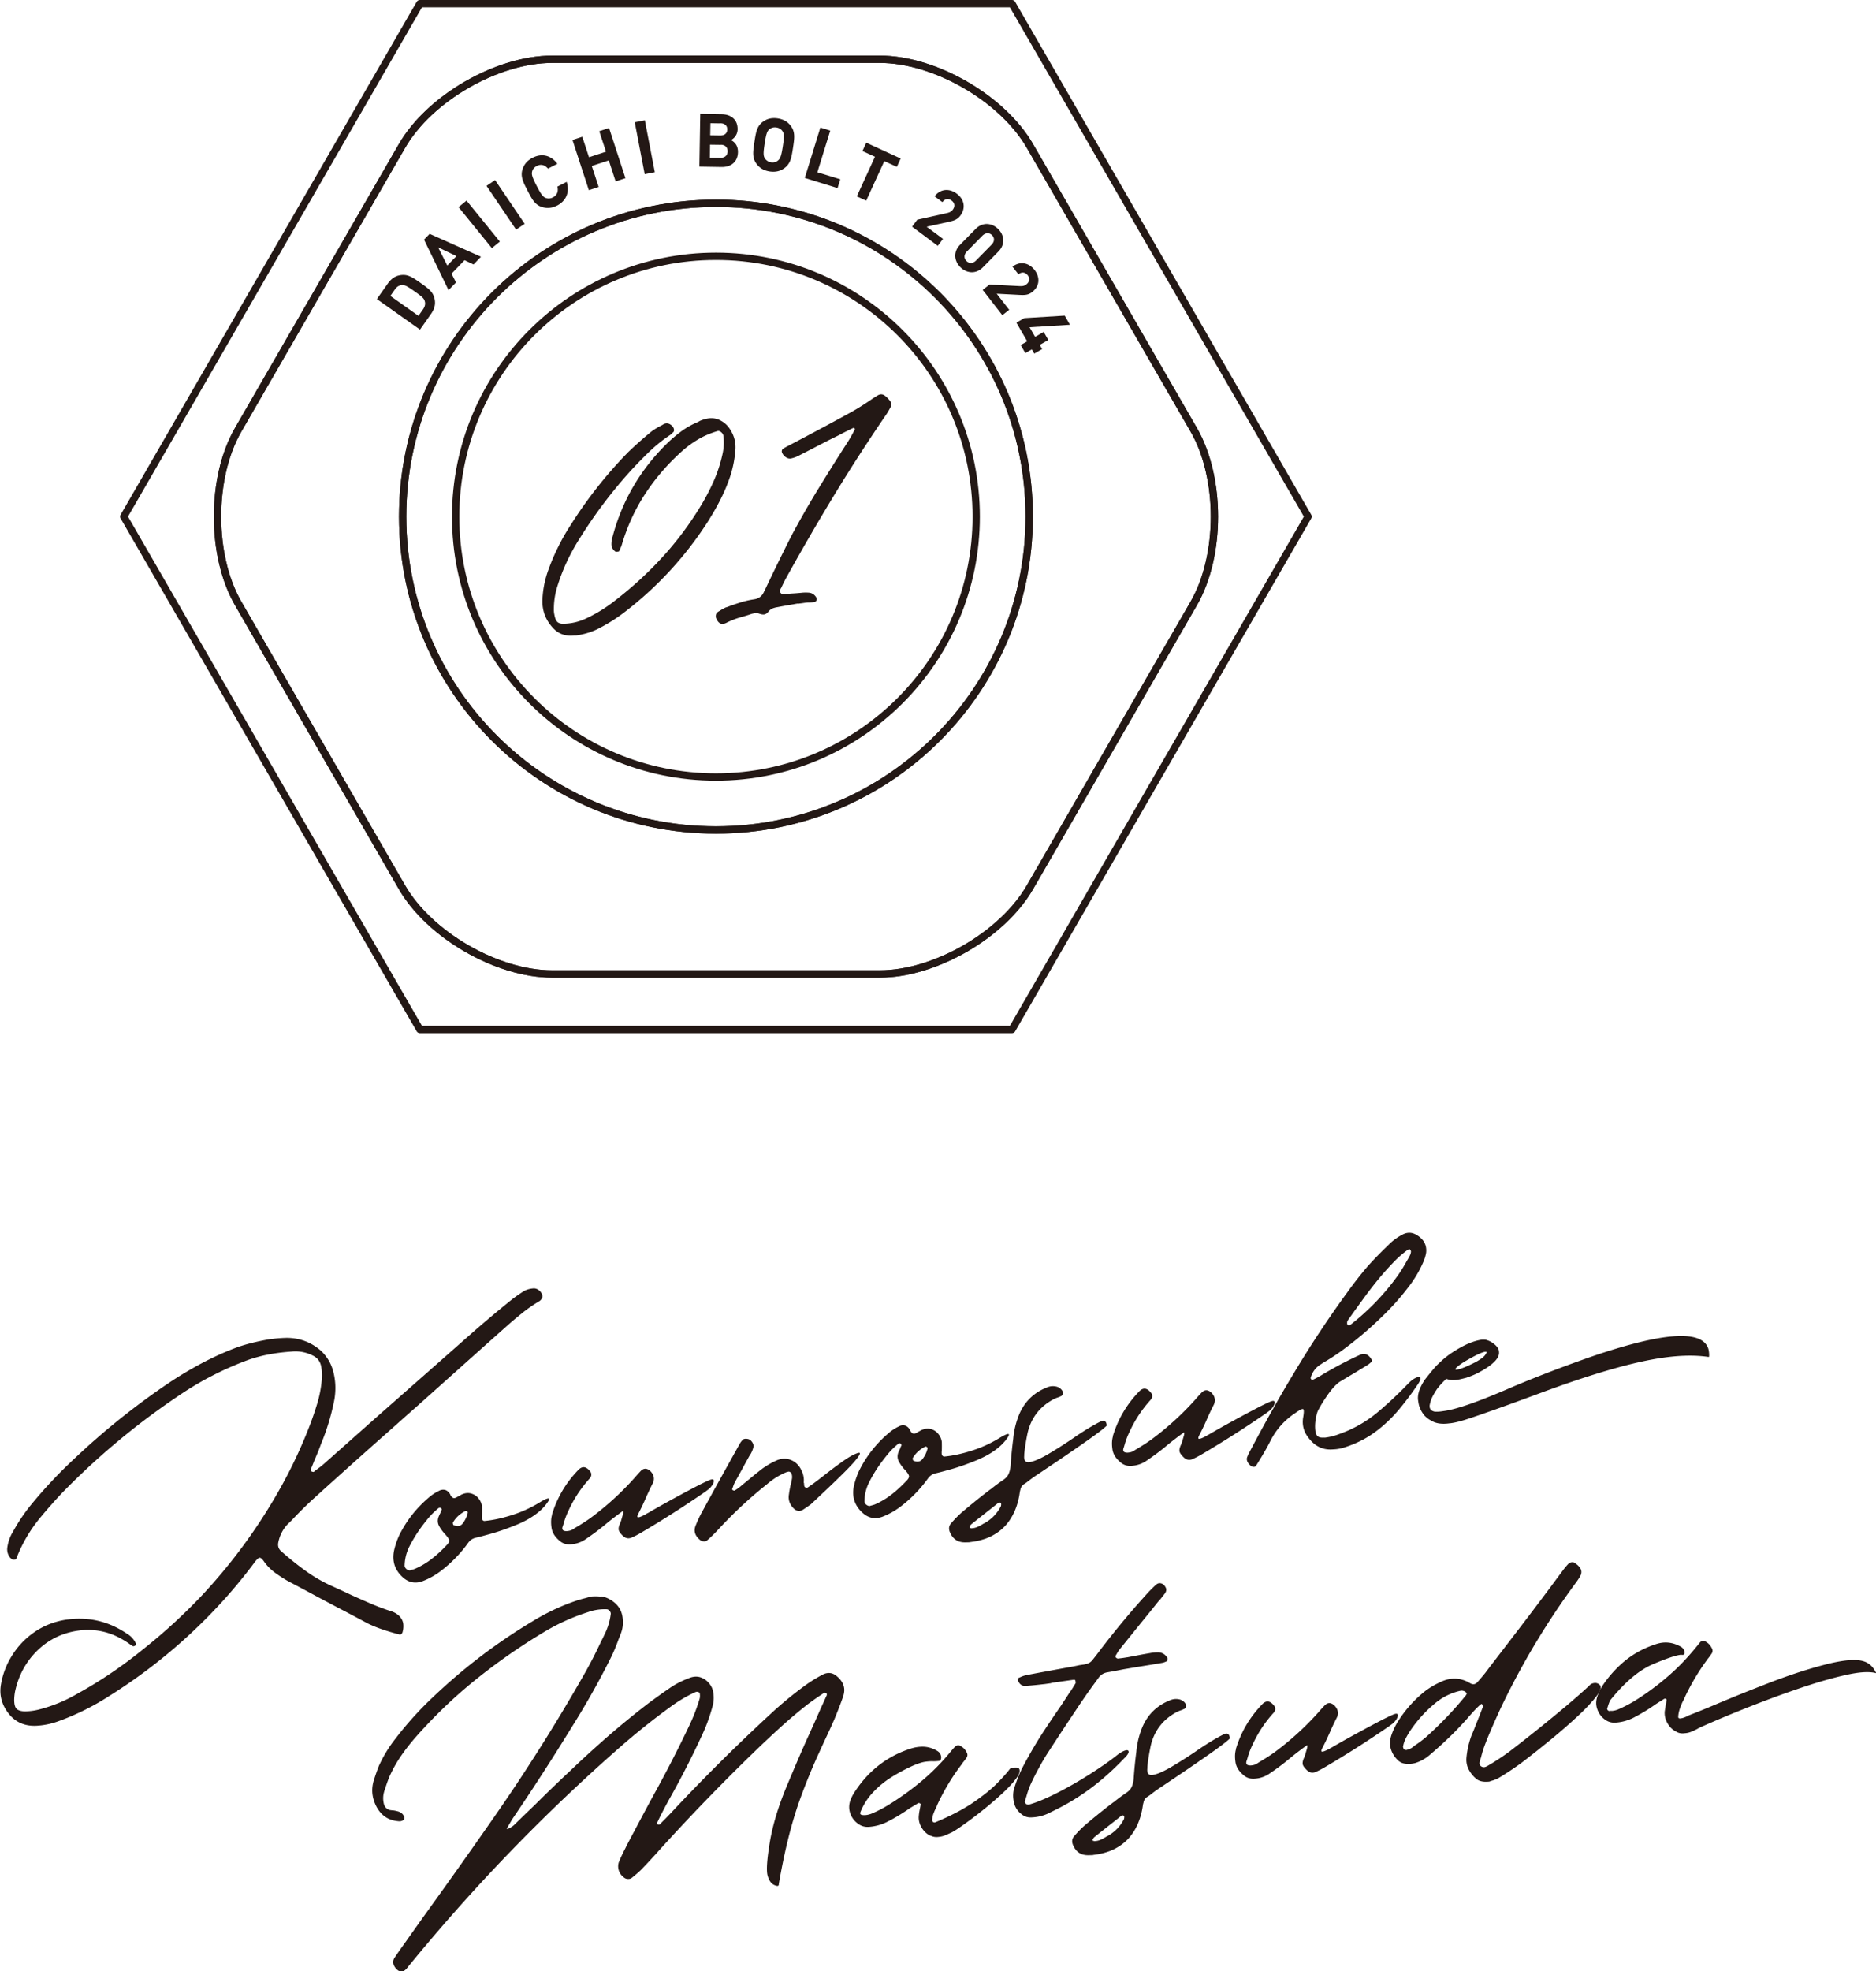 <svg id="_レイヤー_2" data-name="レイヤー 2" xmlns="http://www.w3.org/2000/svg" viewBox="0 0 256.3 269.26"><defs><style>.cls-1{fill:none;stroke:#231815;stroke-linecap:round;stroke-linejoin:round}.cls-2{fill:#231815;stroke-width:0}</style></defs><g id="text"><path class="cls-2" d="M37.28 182.88c.55-.08 1.16-.12 1.83-.14 1.81-.01 3.39.58 4.75 1.77.79.75 1.34 1.65 1.64 2.71.35 1.27.41 2.58.19 3.91a31.24 31.24 0 0 1-1.83 6.1c-.28.77-.59 1.52-.91 2.25-.15.39-.31.79-.48 1.18-.07.18 0 .3.19.36l.12.03c.04.01.07 0 .11-.03.1-.07.19-.15.28-.23.37-.26.73-.53 1.06-.82 2.55-2.26 5.1-4.52 7.63-6.77 4.23-3.72 8.45-7.44 12.66-11.16 1.68-1.47 3.38-2.9 5.1-4.29.64-.52 1.3-.99 2.01-1.43.35-.18.73-.29 1.16-.33.27-.04.54.03.78.2.25.17.42.41.52.71.03.07.03.15.02.24-.02.09-.05.16-.09.22-.07.14-.18.26-.31.35-.89.53-1.74 1.12-2.53 1.77-.8.64-1.57 1.31-2.33 1.99-3.4 3.03-6.8 6.07-10.21 9.12-1.06.95-2.13 1.9-3.21 2.85-1.06.95-2.13 1.9-3.21 2.85-3.17 2.81-6.32 5.64-9.46 8.48-.96.88-1.89 1.8-2.8 2.77-.23.24-.46.46-.69.68-.63.68-1.04 1.48-1.23 2.38-.13.54 0 .98.41 1.31 1.09.97 2.21 1.87 3.37 2.7 1.16.83 2.41 1.54 3.73 2.12.76.34 1.51.69 2.27 1.05.94.43 1.87.84 2.8 1.24.93.4 1.88.76 2.86 1.07.39.13.74.33 1.04.61.33.33.51.68.57 1.07.05.38.02.79-.11 1.22a.28.28 0 0 1-.08.12c-.04.04-.08.08-.12.11-.04.03-.08.05-.12.06-.1-.04-.21-.07-.32-.09-.7-.18-1.39-.39-2.07-.62s-1.36-.5-2.02-.82c-.99-.53-1.98-1.06-2.99-1.59-1.33-.69-2.65-1.39-3.98-2.1-1.29-.7-2.59-1.39-3.9-2.08-.61-.34-1.19-.72-1.75-1.12-.56-.41-1.06-.89-1.49-1.47-.28-.43-.51-.63-.67-.62-.17.01-.41.25-.74.7a70.002 70.002 0 0 1-4.88 5.85c-4.45 4.78-9.44 8.9-14.95 12.35a34.29 34.29 0 0 1-7.03 3.47c-.96.34-1.93.53-2.91.58-1.8.08-3.17-.64-4.13-2.16-.69-1.08-.92-2.26-.69-3.54.24-1.38.74-2.68 1.51-3.9.77-1.23 1.75-2.27 2.95-3.12s2.57-1.43 4.13-1.72c3.15-.53 6.03.1 8.65 1.89.51.3.89.72 1.16 1.26.06.18.02.31-.14.38-.05.03-.1.04-.15.05-.05 0-.08 0-.1-.01-.18-.11-.37-.23-.55-.37-.23-.16-.45-.3-.68-.44-2-1.21-4.12-1.64-6.38-1.29-2.52.39-4.6 1.59-6.26 3.59-1.05 1.3-1.76 2.76-2.15 4.38-.12.48-.18.97-.19 1.45 0 .69.14 1.13.42 1.32s.69.28 1.22.26c.65-.02 1.3-.12 1.94-.3a20.39 20.39 0 0 0 4.99-2.07c3.17-1.75 6.15-3.76 8.96-6.04 2.83-2.24 5.5-4.67 8-7.3 3.89-4.14 7.27-8.67 10.14-13.58 1.84-3.13 3.4-6.37 4.7-9.74.37-.96.7-1.93 1-2.91.3-.97.51-1.98.62-3.02.1-.74.08-1.47-.06-2.2-.15-.69-.55-1.17-1.18-1.46-.92-.45-1.88-.62-2.87-.52-1 .07-1.98.18-2.94.36-.96.17-1.92.42-2.86.74a43.254 43.254 0 0 0-9.39 4.78 99.776 99.776 0 0 0-16.07 13.35c-1.02 1.07-2 2.18-2.95 3.32a20.004 20.004 0 0 0-3.37 5.7c-.04.1-.13.16-.27.18a.45.45 0 0 1-.36-.09c-.02-.02-.04-.03-.06-.05l-.12-.09c-.34-.4-.48-.85-.44-1.36.11-.83.38-1.6.82-2.3.71-1.29 1.54-2.52 2.48-3.67 1.83-2.23 3.8-4.32 5.91-6.28 4-3.78 8.28-7.21 12.84-10.29 1.48-.99 3-1.9 4.55-2.72 1.55-.82 3.16-1.55 4.83-2.17 1.26-.44 2.72-.8 4.38-1.09.16-.02.34-.04.52-.05Z"/><path class="cls-2" d="M74.87 205.11c-.41.63-.99 1.23-1.76 1.78-.77.56-1.71 1.06-2.84 1.5-1.12.45-2.16.81-3.12 1.08s-1.66.46-2.12.56c-.45.1-.81.34-1.07.71a18.15 18.15 0 0 1-3.71 3.82c-.77.59-1.61 1.06-2.51 1.41-1.01.37-1.91.19-2.7-.52-1.09-.98-1.49-2.19-1.21-3.63.16-.73.4-1.43.71-2.11 1-2.02 2.37-3.76 4.1-5.21.4-.34.83-.62 1.31-.85.26-.15.53-.2.8-.15s.52.24.74.58c0 .02.02.04.04.08 0 .04.02.07.04.11.22.34.45.44.71.29.12-.05.24-.12.36-.19.14-.08.28-.15.42-.23.47-.22.91-.26 1.32-.14.41.12.74.34 1 .67s.42.69.47 1.09c.01.37.01.75 0 1.15-.02.13-.03.27-.02.42 0 .11.03.21.1.29s.15.13.24.13c1.12-.1 2.35-.36 3.69-.78 1.34-.42 2.61-.99 3.81-1.72 1.2-.73 1.6-.77 1.2-.14Zm-14.65.88s-.08-.05-.12-.07c-.07.01-.14.04-.21.09-.52.43-.99.89-1.41 1.4-.42.51-.83 1.04-1.22 1.6-.5.72-.95 1.48-1.36 2.29-.39.8-.6 1.65-.62 2.55 0 .19.1.34.26.48.17.13.33.19.5.17.03-.02.08-.04.13-.05.16-.04.33-.09.51-.16.83-.36 1.59-.81 2.28-1.35.7-.54 1.35-1.14 1.97-1.79.31-.3.46-.55.44-.73-.02-.18-.2-.47-.55-.85-.31-.33-.57-.68-.79-1.06-.24-.41-.29-.84-.12-1.3.08-.2.17-.39.26-.57.05-.16.11-.3.19-.45 0-.02 0-.04-.02-.05-.01-.02-.02-.03-.02-.05 0-.04-.02-.06-.04-.08-.02 0-.04 0-.06-.02Zm3.65.52s-.06-.06-.09-.07a.146.146 0 0 0-.09-.06h-.08c-.75.37-1.33.89-1.73 1.58-.01.04-.02.08 0 .13 0 .05.02.09.03.14.01.04.04.07.08.09.51.21.92.14 1.2-.2.36-.46.61-.98.73-1.56-.02-.02-.03-.03-.04-.05ZM75.41 206.88c.7-2.31 1.9-4.35 3.59-6.09.55-.58 1.1-.51 1.65.22.06.07.11.16.12.28.02.12.01.23-.01.32-.07.18-.19.34-.35.5-.02 0-.03.01-.02.03-1.09 1.23-1.98 2.6-2.67 4.09-.28.56-.5 1.14-.68 1.74-.05.19-.11.38-.17.55-.04.1-.06.2-.04.31.01.11.08.19.2.25.19.07.4.07.62.03.24-.03.45-.11.64-.23.2-.14.42-.27.64-.4.62-.37 1.22-.76 1.79-1.17 2.14-1.59 4.12-3.38 5.92-5.39.29-.34.59-.67.89-.99.42-.43.87-.42 1.35.03.48.51.58 1.06.31 1.63-.34.66-.67 1.36-.99 2.1-.34.77-.69 1.49-1.04 2.16-.1.22-.11.35-.04.38s.19.02.37-.05.35-.15.53-.24c.17-.09.3-.17.39-.24h.05c.31-.19.99-.58 2.04-1.17 1.05-.58 2.18-1.2 3.38-1.84 1.2-.64 2.15-1.13 2.87-1.45.35-.16.58-.21.68-.15.1.06.13.17.08.34s-.13.33-.24.48c-.11.15-.2.27-.26.33-.03.02-.06.05-.07.07-.2.16-.41.32-.63.48-2.82 1.94-5.7 3.78-8.65 5.52-.45.27-.91.51-1.38.72-.46.18-.86.08-1.21-.28-.35-.34-.53-.62-.55-.83-.02-.21.03-.47.16-.76.07-.16.14-.34.2-.53.07-.27.14-.49.19-.66.05-.17.08-.29.09-.38v-.17c-.01-.03-.03-.04-.06-.03-.03 0-.05.02-.06.04a39.2 39.2 0 0 0-2.27 1.74c-.88.74-1.85 1.46-2.91 2.17-.58.36-1.22.56-1.9.6-.63.05-1.17-.14-1.62-.58-.6-.53-.93-1.12-1-1.76-.09-.66-.06-1.23.09-1.72ZM109.85 202.59c0 .11 0 .22.02.33.01.11.07.2.17.25.1.06.2.07.28.02.46-.29 1.21-.84 2.25-1.66s1.95-1.49 2.72-2.03c.77-.54 1.41-.88 1.91-1.04.5-.15.33.25-.5 1.22-.83.96-2.81 2.89-5.92 5.79-.35.26-.71.5-1.07.74-.5.29-.96.2-1.38-.28-.49-.55-.67-1.16-.54-1.85.05-.42.13-.83.22-1.23.09-.31.15-.63.2-.95.02-.23 0-.45-.09-.66 0-.05-.05-.1-.12-.14-.07-.04-.14-.07-.2-.1-.07.01-.15.03-.22.04-.07.02-.14.04-.21.07-.97.41-1.84.97-2.62 1.65a57.585 57.585 0 0 0-6.53 6.06c-.45.49-.92.96-1.4 1.4-.07.05-.13.1-.2.17-.12.11-.28.16-.5.14s-.39-.09-.52-.22c-.68-.58-.86-1.23-.55-1.96.25-.63.53-1.24.86-1.83 1.6-2.93 3.22-5.85 4.86-8.79.06-.12.11-.21.16-.27.04-.08.08-.14.1-.18.02-.04.04-.08.05-.11.02-.03.05-.08.09-.14s.13-.17.24-.31c.11-.15.29-.21.54-.2s.45.08.6.21c.33.33.45.65.37.97-.08.32-.21.64-.41.97-.05.06-.09.13-.14.21-.31.57-.58 1.05-.8 1.45-.16.3-.33.61-.5.92-.17.31-.38.69-.64 1.14-.13.26-.24.54-.33.83-.03.06-.06.13-.08.21.02.03.05.06.07.09.02.02.04.04.06.03.02.02.05.03.09.04.04.01.07.02.09.02.26-.15.5-.31.74-.5.45-.38.91-.76 1.38-1.14.45-.38.91-.75 1.38-1.12.7-.56 1.47-1.02 2.29-1.38.65-.28 1.29-.3 1.91-.06.62.24 1.1.69 1.43 1.35.28.54.4 1.1.35 1.68 0 .05.01.1.02.14ZM137.69 196.31c-.41.63-.99 1.23-1.76 1.78-.77.56-1.72 1.06-2.84 1.5-1.12.45-2.16.81-3.12 1.08s-1.66.46-2.12.56c-.45.1-.81.34-1.07.71a18.15 18.15 0 0 1-3.71 3.82c-.77.59-1.61 1.06-2.51 1.41-1.01.37-1.91.19-2.7-.52-1.09-.98-1.49-2.19-1.21-3.63.16-.73.4-1.43.71-2.11 1-2.02 2.37-3.76 4.1-5.21.4-.34.83-.62 1.31-.85.26-.15.53-.2.8-.15s.52.24.74.58c0 .02.02.04.04.08 0 .04.02.07.04.11.21.34.45.44.71.29.12-.05.24-.12.36-.19.14-.08.28-.15.42-.23.47-.21.91-.26 1.32-.14.41.12.74.34 1 .67s.42.69.47 1.09c.01.37.01.75 0 1.15-.02.13-.03.27-.02.42 0 .11.03.21.1.29.07.08.15.13.24.13 1.12-.1 2.35-.36 3.69-.78s2.61-.99 3.81-1.72c1.2-.73 1.6-.77 1.2-.14Zm-14.65.88s-.08-.05-.12-.07c-.07.01-.14.04-.21.09-.52.43-.99.89-1.41 1.4-.42.51-.83 1.04-1.22 1.6-.5.72-.95 1.48-1.36 2.29-.39.8-.6 1.65-.62 2.55 0 .19.09.35.26.48s.33.19.5.17c.03-.02.08-.04.13-.05.16-.04.33-.09.51-.15.83-.36 1.59-.81 2.28-1.35.7-.54 1.35-1.14 1.97-1.79.31-.3.46-.55.44-.73-.02-.18-.2-.47-.55-.85-.31-.33-.57-.68-.79-1.06-.24-.41-.29-.84-.13-1.3.08-.2.17-.39.26-.57.05-.16.11-.31.19-.45 0-.02 0-.04-.02-.05-.01-.02-.02-.03-.02-.05 0-.04-.02-.06-.04-.08-.02 0-.04 0-.06-.02Zm3.65.52s-.06-.06-.09-.07a.146.146 0 0 0-.09-.06h-.08c-.75.37-1.33.89-1.73 1.58-.01.04-.02.08 0 .13 0 .05.02.09.03.14.02.04.04.07.08.09.51.21.91.14 1.2-.2.36-.46.61-.98.73-1.56-.02-.02-.03-.03-.03-.05Z"/><path class="cls-2" d="M132.52 210.65c-.26.02-.51.02-.75.02-.97-.01-1.64-.5-2.02-1.45-.15-.41-.11-.77.13-1.08.48-.57.99-1.1 1.54-1.58 1.08-.92 2.18-1.81 3.29-2.67.19-.14.36-.27.53-.41.03-.02.06-.04.08-.04.55-.45 1.13-.88 1.72-1.28.36-.24.61-.51.75-.82.14-.31.23-.66.27-1.06.08-1.26.21-2.52.37-3.77.1-1.11.36-2.19.78-3.24.75-1.82 2.05-3.08 3.89-3.79.42-.17.86-.19 1.3-.07.29.09.53.26.71.51.08.14.1.29.08.45-.02.16-.1.27-.22.32-.12.06-.25.11-.4.17-.21.07-.43.15-.63.26-1.89 1.01-3.07 2.55-3.55 4.61-.2.96-.36 1.92-.46 2.89.01.07 0 .14 0 .2-.07.72.22 1.01.85.87.63-.13 1.47-.51 2.5-1.12 1.03-.61 2.1-1.29 3.21-2.04 1.56-1.08 2.88-1.88 3.94-2.4.46-.19.72 0 .78.59-.33.34-1.18 1-2.57 1.98s-2.79 1.94-4.21 2.9c-1.41.95-2.33 1.57-2.76 1.85-.49.33-.97.68-1.42 1.04-.14.09-.26.18-.38.25-.25.19-.41.43-.46.73-.04.14-.07.26-.09.38-.06.47-.16.93-.28 1.38-.31 1.11-.79 2.06-1.44 2.87-.65.81-1.5 1.44-2.56 1.91-.63.26-1.29.44-1.96.55l-.22.03c-.11.02-.22.03-.33.05Zm1.03-2.09c.27-.12.54-.27.79-.43.05-.03.1-.05.16-.08.98-.55 1.73-1.32 2.25-2.33.01-.06.02-.12.03-.2 0-.08 0-.14-.03-.19-.05-.07-.11-.1-.18-.1s-.15.02-.21.07c-.37.29-.74.59-1.11.88-.84.66-1.67 1.31-2.49 1.97-.12.09-.21.2-.26.32l-.02.03s-.02.05-.02.09c0 .04 0 .06.01.08.02.02.04.03.06.03.02 0 .05.02.09.03.02 0 .03 0 .03.02.33 0 .64-.07.91-.2ZM152.04 196.15c.7-2.32 1.9-4.35 3.59-6.09.55-.58 1.1-.51 1.65.22.07.07.11.16.12.28.02.12.01.23-.01.32-.07.18-.19.34-.35.5-.02 0-.03.01-.02.03-1.09 1.23-1.98 2.6-2.67 4.09-.28.56-.5 1.14-.68 1.74-.05.19-.11.38-.17.56-.04.1-.05.2-.04.31.01.11.08.19.2.25.19.07.4.07.62.03.24-.03.45-.11.64-.23.2-.14.42-.27.64-.4.62-.37 1.22-.76 1.79-1.17 2.14-1.59 4.12-3.38 5.92-5.39.29-.34.59-.67.9-.99.42-.43.87-.42 1.35.03.48.51.58 1.05.31 1.63-.34.66-.67 1.36-.99 2.1-.34.77-.69 1.49-1.04 2.16-.1.22-.11.35-.04.38s.19.02.37-.05.35-.15.52-.24c.17-.09.3-.17.39-.24h.05c.31-.19.99-.58 2.04-1.17 1.05-.58 2.18-1.2 3.38-1.84 1.2-.64 2.15-1.13 2.87-1.45.35-.16.58-.21.68-.15.1.06.13.17.08.34s-.13.33-.24.48c-.11.15-.2.27-.26.33-.03.02-.06.05-.08.07-.2.16-.41.32-.63.48-2.82 1.94-5.7 3.78-8.65 5.52-.45.27-.91.51-1.38.72-.46.18-.86.08-1.21-.28-.35-.34-.53-.62-.55-.83-.02-.21.03-.47.16-.76.07-.16.14-.34.21-.53.07-.27.14-.49.19-.66.05-.17.08-.29.09-.38v-.17c-.01-.03-.03-.04-.06-.03-.03 0-.05.02-.06.04a39.2 39.2 0 0 0-2.27 1.74c-.88.74-1.85 1.46-2.91 2.17-.58.36-1.22.56-1.9.6-.63.05-1.17-.14-1.62-.58-.6-.53-.93-1.12-1-1.76-.09-.66-.06-1.23.09-1.72ZM182.67 195.98c.5-.17.98-.36 1.43-.55l.21-.09c1.44-.65 2.76-1.48 3.97-2.5a52.9 52.9 0 0 0 3.48-3.21c.31-.32.62-.64.93-.94.25-.22.51-.39.78-.51s.46-.13.56-.02c.1.11.02.38-.24.8a41.35 41.35 0 0 1-2.7 3.61c-.95 1.13-2.01 2.13-3.18 3-1.17.87-2.53 1.57-4.08 2.08-.55.19-1.12.3-1.71.32-1.31.11-2.39-.37-3.25-1.45-.69-.82-.98-1.73-.86-2.73 0-.08.02-.14.03-.2.11-.65.12-1.02.01-1.11-.11-.09-.46.08-1.05.5-1.52 1-2.68 2.3-3.48 3.92-.41.8-.86 1.59-1.34 2.37-.18.3-.37.61-.57.92-.08.12-.19.18-.34.17-.15 0-.3-.07-.45-.2-.43-.39-.57-.78-.42-1.17.02-.02.03-.05.04-.09.04-.1.08-.2.13-.3 2-3.82 4.1-7.57 6.32-11.25 2.21-3.68 4.58-7.27 7.12-10.75.9-1.26 1.86-2.49 2.87-3.67.79-.87 1.6-1.72 2.44-2.52.23-.22.45-.44.66-.65.53-.48 1.12-.88 1.76-1.2.6-.27 1.18-.24 1.75.09 1.01.58 1.46 1.4 1.35 2.44-.07.42-.19.83-.36 1.22-.56 1.31-1.29 2.52-2.17 3.63-1.07 1.4-2.25 2.71-3.53 3.93a50.362 50.362 0 0 1-5.52 4.66c-.81.58-1.66 1.13-2.54 1.64-.05.03-.1.06-.15.11-.78.44-1.28 1.09-1.52 1.95 0 .02.01.04.03.08.01.04.03.06.05.08.04.03.08.05.12.07.04.01.08.02.11.01.03-.02.08-.05.13-.07.4-.19.79-.4 1.17-.64 1.67-1 3.38-1.9 5.15-2.71.61-.27 1.12-.08 1.53.57.04.05.07.12.07.2 0 .08-.01.15-.04.19-.2.2-.42.37-.66.51-.5.31-1 .61-1.49.91-.74.44-1.47.88-2.19 1.31-.53.37-1.07.97-1.64 1.78-.57.82-1 1.52-1.31 2.13-.12.22-.23.63-.33 1.22s-.11 1.15-.03 1.67.35.79.8.82c.17.01.31.01.42 0 .06.01.1.01.14 0 .57-.08 1.1-.2 1.6-.38Zm9.87-25.34a.4.4 0 0 0-.21.07c-.61.44-1.17.92-1.7 1.45-.52.53-1.02 1.07-1.51 1.62-.9 1.04-1.75 2.11-2.57 3.22-.81 1.11-1.62 2.23-2.41 3.34v.03s-.03.05-.05.08-.03.06-.03.07c0 .02 0 .04-.02.06 0 .05.01.11 0 .17 0 .06.01.11.04.16.07.06.13.1.2.1s.14-.02.23-.07c2.47-1.93 4.62-4.16 6.44-6.69.45-.64.87-1.31 1.25-2.02.14-.22.26-.45.38-.67.09-.16.15-.33.18-.5 0-.04 0-.07.01-.11v-.05c0-.02-.02-.04-.04-.08v-.06c-.07-.08-.13-.13-.19-.13ZM203.1 183.04c.29.07.6.22.93.46.46.35.71.69.76 1.04v.08c.13.82-.75 1.75-2.62 2.77-.47.27-1.07.53-1.82.79-.61.16-1.04.26-1.3.29-.55.08-1.01.04-1.38-.11h-.08c-.05.02-.21.16-.47.44-.18.17-.44.47-.77.89-.52.78-.84 1.4-.94 1.87-.07.27-.11.44-.09.52v.11c.06.35.3.56.72.63.3.01.63 0 1-.06l.27-.04c1.81-.25 4.96-1.37 9.46-3.34 3.52-1.48 7.19-2.88 11.01-4.2 3.97-1.34 7.17-2.18 9.6-2.52 2.96-.41 4.85-.11 5.66.91.23.28.36.59.41.92l.03.19c.04.4.03.63-.02.67-1.79-.27-3.85-.24-6.19.09-4.09.57-9.67 2.18-16.74 4.8-4.45 1.65-7.75 2.83-9.9 3.54-.96.32-1.77.53-2.43.62h-.08c-1.12.17-1.99.04-2.62-.38-.28-.13-.57-.35-.88-.66-.47-.57-.75-1.18-.84-1.84l-.04-.25c-.11-.8.2-1.75.94-2.84.93-1.19 1.55-1.91 1.85-2.16.65-.65 1.38-1.23 2.19-1.73 1.4-.89 2.64-1.4 3.7-1.55.3-.02.53 0 .71.04Zm-4.07 4.04c.49-.07 1.35-.41 2.57-1.03.66-.37 1.08-.68 1.27-.93.16-.21.23-.36.22-.45a.34.34 0 0 0-.2-.03c-.48.07-1.45.54-2.93 1.42-.77.5-1.14.82-1.12.97 0 .04.07.06.2.06ZM82.14 218.05c.47.06.91.24 1.34.51 1.02.62 1.56 1.53 1.61 2.74.05.61-.04 1.2-.25 1.77-.12.32-.25.63-.37.95-.27.75-.57 1.47-.9 2.17-1.64 3.3-3.44 6.51-5.39 9.61-2.64 4.3-5.37 8.53-8.2 12.69-.18.31-.36.61-.54.92-.04.08-.09.16-.13.24-.1.2-.04.24.18.11.03-.02.08-.05.13-.07.21-.1.4-.23.59-.39.93-.91 1.88-1.83 2.83-2.74 1.57-1.56 3.16-3.1 4.78-4.61 1.71-1.64 3.46-3.23 5.24-4.79 1.79-1.55 3.62-3.05 5.5-4.49 1.08-.8 2.17-1.58 3.28-2.33.77-.48 1.58-.87 2.43-1.18.5-.18.96-.2 1.39-.07.43.14.8.37 1.1.7.31.33.51.68.62 1.06.18.74.17 1.48-.03 2.21-.36 1.32-.81 2.58-1.37 3.8-1.39 3.01-2.89 5.96-4.52 8.85-.45.81-.88 1.63-1.3 2.47-.12.24-.23.48-.35.72-.02.02-.03.05-.03.09v.11c.11.15.25.17.4.06.08-.09.17-.18.27-.29.38-.37.76-.76 1.15-1.17 4.36-4.67 8.88-9.17 13.57-13.5a52.27 52.27 0 0 1 5.04-4.14c.73-.51 1.49-.97 2.29-1.38.68-.3 1.3-.2 1.86.3.44.37.74.78.89 1.25.15.46.12.98-.08 1.55-.37 1.06-.78 2.1-1.21 3.13-.41.93-.83 1.85-1.26 2.75-.24.52-.48 1.04-.71 1.55a81.99 81.99 0 0 0-2.81 6.88c-1.12 3.19-2.04 6.95-2.78 11.26.02.28-.18.32-.61.13s-.74-.62-.92-1.3c-.19-.67-.09-2.19.3-4.54.39-2.36 1.18-4.97 2.39-7.85 1.21-2.88 2.16-5.09 2.86-6.62l.88-1.94c.28-.64.56-1.26.83-1.88.29-.62.56-1.23.83-1.82V231.32h-.03c-.08-.02-.15-.05-.21-.07s-.11-.03-.14-.02l-.1.07c-.72.47-1.42.96-2.11 1.47-1.28 1-2.51 2.04-3.71 3.13-1.2 1.09-2.37 2.19-3.52 3.3-4.48 4.34-8.82 8.82-13.01 13.45-.85.96-1.72 1.89-2.6 2.8-.35.33-.7.64-1.07.93-.05.04-.09.08-.12.1-.13.11-.3.17-.51.17-.21 0-.38-.05-.53-.16-.37-.27-.62-.59-.75-.98s-.13-.78 0-1.17c.25-.61.54-1.22.86-1.83.06-.12.12-.24.17-.36 1.24-2.35 2.48-4.69 3.74-7.01 1.71-3.09 3.32-6.22 4.83-9.4.59-1.24 1.08-2.5 1.45-3.78.04-.23.04-.45 0-.67 0-.05-.05-.1-.12-.14a.568.568 0 0 0-.22-.07c-.13 0-.26.04-.4.11-1.08.51-2.12 1.12-3.1 1.83-2.49 1.8-4.89 3.72-7.21 5.76a251.102 251.102 0 0 0-28.7 29.74c-.11.15-.22.28-.33.41-.49.52-.98.48-1.47-.1-.39-.5-.44-.98-.14-1.43.51-.76 1.03-1.5 1.56-2.23 1.21-1.72 2.43-3.43 3.67-5.15 2.67-3.71 5.31-7.44 7.93-11.2 4.66-6.65 8.99-13.51 12.99-20.57.73-1.31 1.41-2.65 2.04-4 .18-.34.34-.68.5-1.02.44-.88.72-1.81.84-2.77.02-.13-.03-.27-.14-.41s-.24-.22-.37-.24c-.9-.04-1.78.09-2.63.4-2.07.66-4.04 1.55-5.91 2.67-3.3 1.97-6.43 4.15-9.4 6.54s-5.72 5.04-8.28 7.95c-.72.83-1.39 1.69-2 2.59-.61.9-1.13 1.85-1.57 2.86-.22.57-.42 1.15-.6 1.73-.03.06-.05.12-.06.18-.15.51-.17 1.02-.06 1.55.09.49.36.81.83.95.17.03.35.05.54.06.19.03.37.07.55.12.39.1.67.32.85.66.03.05.04.12.06.2.01.08 0 .15-.03.21s-.08.11-.15.15c-.07.04-.14.07-.21.1-.14.04-.29.05-.44.03-.87-.08-1.58-.37-2.12-.86s-.95-1.14-1.21-1.94c-.29-.87-.31-1.75-.06-2.65.22-.72.46-1.42.74-2.12.6-1.31 1.34-2.54 2.23-3.67 1.56-2.04 3.27-3.94 5.13-5.69 4.14-3.95 8.66-7.4 13.56-10.34 1.8-1.11 3.69-2.02 5.66-2.72a15.6 15.6 0 0 1 1.61-.48c.25-.07.5-.14.75-.22.5-.05.98-.04 1.44.02ZM127.09 250.74c-.5-.25-.9-.63-1.2-1.15-.3-.52-.42-1.05-.36-1.6.03-.32.08-.63.15-.94.04-.21.08-.41.11-.6 0-.02-.01-.04-.04-.07a.435.435 0 0 0-.07-.06c-.04-.01-.07-.03-.1-.04-.03-.01-.05-.01-.07 0-.04 0-.07.02-.11.04-.36.22-.72.44-1.08.65-1.02.72-2.09 1.37-3.22 1.93-.72.34-1.47.55-2.26.62-.61.07-1.15-.07-1.62-.42-.48-.34-.82-.79-1.03-1.34-.21-.55-.23-1.1-.07-1.67.17-.51.4-.98.7-1.41.92-1.4 2-2.58 3.25-3.56a13.87 13.87 0 0 1 4.24-2.24c.6-.21 1.21-.31 1.82-.3a3.8 3.8 0 0 1 1.73.47c.32.16.53.35.62.56.09.21.13.4.09.57-.03.17-.08.28-.15.33-.37.05-.7.07-1 .06-.32-.01-.68.02-1.09.08-.41.07-.94.24-1.59.52-.98.44-1.95.95-2.91 1.55-.96.6-1.82 1.3-2.57 2.11-.75.8-1.33 1.72-1.73 2.74-.03.15 0 .26.13.3.12.05.28.07.47.06.19 0 .38-.03.55-.08.17-.04.29-.08.36-.11.79-.33 1.55-.72 2.27-1.16 1.61-.99 3.14-2.08 4.57-3.28 1.43-1.2 2.76-2.53 3.97-4.01.21-.25.42-.5.65-.73.08-.09.19-.14.33-.16.14-.02.27 0 .39.08.36.19.63.46.81.81.17.26.18.51.05.75-.17.25-.34.48-.52.69-.06.08-.12.18-.19.28a29.183 29.183 0 0 0-3.35 5.58c-.02.02-.02.05-.02.09-.16.3-.3.62-.43.94s-.2.67-.22 1.02c.01.09.06.17.14.23.08.06.18.08.29.04 2.04-.85 3.76-1.74 5.16-2.69 1.39-.95 2.5-1.84 3.31-2.67.82-.83 1.39-1.49 1.74-1.96.07-.05.18-.09.35-.12.16-.03.33-.05.5-.04.17 0 .29.04.35.1.23.29.12.73-.33 1.35-.44.61-1.09 1.31-1.93 2.09-.84.78-1.73 1.54-2.67 2.29s-1.79 1.39-2.57 1.94c-.77.55-1.3.9-1.6 1.05-.02.02-.03.03-.05.03-.28.13-.57.26-.87.39-.3.13-.61.2-.92.23-.42.06-.81 0-1.17-.2Z"/><path class="cls-2" d="M142.66 230.03c-.86.1-1.72.19-2.57.25-.48.01-.81-.23-1-.73-.07-.2-.03-.32.11-.38.07-.03.13-.06.18-.08.28-.13.56-.23.85-.29 1.89-.36 3.78-.71 5.67-1.05.53-.09 1.05-.19 1.58-.31.16-.02.33-.05.49-.07.13-.02.25-.04.38-.08.38-.07.69-.26.93-.58.27-.34.54-.68.81-1.04l.28-.37c2.08-2.73 4.27-5.36 6.58-7.88.31-.32.63-.64.96-.94.2-.19.42-.27.67-.22.25.05.46.21.63.49.17.27.16.55-.02.84-.2.27-.42.54-.64.82-.11.13-.23.25-.34.38-.36.46-.73.91-1.09 1.36-1.37 1.68-2.73 3.37-4.1 5.07-.19.23-.35.48-.48.74-.05.06-.09.12-.11.18l-.03.12c0 .04 0 .07.03.11.04.05.1.09.16.13.06.04.12.05.17.04.4-.04.82-.1 1.23-.17.02 0 .04 0 .08-.01.38-.07.77-.15 1.17-.22.63-.13 1.27-.24 1.91-.35.36-.07.73-.1 1.1-.1.56.03.98.3 1.26.8 0 .05 0 .12-.01.21-.02.09-.04.15-.07.19-.19.1-.39.18-.61.23-1.09.19-2.18.37-3.28.54-.67.11-1.35.23-2.02.34-.31.06-.62.12-.92.18-.42.08-.84.16-1.25.23-.55.08-.98.34-1.29.79-.25.35-.5.69-.75 1.03-.45.62-.9 1.25-1.33 1.89-.23.33-.46.66-.67.99-1.48 2.2-2.94 4.42-4.38 6.65-.77 1.26-1.48 2.57-2.11 3.93-.24.54-.44 1.11-.6 1.71-.07.2-.13.4-.19.61-.04.14 0 .26.12.36.12.1.26.15.42.12 1-.27 2.28-.8 3.82-1.58s3.07-1.66 4.59-2.63 2.77-1.85 3.74-2.63c.3-.23.59-.39.85-.5.26-.1.44-.12.52-.06.1.08.13.19.07.33-.05.14-.14.28-.25.41-.11.14-.21.24-.29.31-.03.02-.06.05-.07.07-1.27 1.33-2.61 2.56-4.04 3.67s-2.96 2.1-4.59 2.96c-.59.31-1.19.6-1.8.9-.68.3-1.41.47-2.17.5-.54.04-1.01-.12-1.43-.47a2.75 2.75 0 0 1-1.05-1.89 3.6 3.6 0 0 1 .14-1.78c.07-.2.13-.39.2-.59.23-.65.49-1.28.79-1.9.75-1.45 1.56-2.86 2.42-4.25.93-1.45 1.9-2.89 2.89-4.32.45-.68.88-1.34 1.31-2 .01-.02.03-.03.05-.04.23-.37.46-.73.68-1.1.01-.04.02-.09 0-.15 0-.06-.02-.13-.03-.21-.02-.02-.03-.03-.04-.05s-.01-.03-.03-.04c-.02 0-.04-.01-.07-.02h-.07c-.88.12-1.75.25-2.63.37-.16.02-.32.04-.47.07v.03c-.33.05-.65.09-.98.14Z"/><path class="cls-2" d="M149.34 253.38c-.26.02-.51.02-.75.02-.97-.01-1.64-.5-2.02-1.45-.15-.41-.11-.77.13-1.08.48-.57.99-1.1 1.54-1.58 1.08-.92 2.18-1.81 3.29-2.67.19-.14.36-.27.53-.41.03-.02.06-.04.08-.04.55-.45 1.13-.88 1.72-1.28.36-.24.61-.51.75-.82.14-.31.23-.66.27-1.06.08-1.26.21-2.52.37-3.77.1-1.11.36-2.19.78-3.24.75-1.82 2.05-3.08 3.89-3.79.42-.17.86-.19 1.3-.07.29.09.53.26.71.51.08.14.1.29.08.45-.02.16-.1.27-.22.32-.12.05-.25.11-.4.17-.21.07-.43.15-.63.26-1.89 1.01-3.07 2.55-3.55 4.61-.2.96-.36 1.92-.46 2.89.01.07 0 .14 0 .2-.07.72.21 1.01.85.87.63-.13 1.47-.51 2.5-1.12 1.03-.61 2.1-1.29 3.21-2.04 1.56-1.08 2.88-1.88 3.94-2.4.46-.19.72 0 .78.59-.33.34-1.18 1-2.57 1.98s-2.79 1.94-4.21 2.9c-1.41.95-2.33 1.57-2.76 1.85-.49.33-.97.68-1.42 1.04-.14.09-.26.18-.38.25-.25.18-.41.43-.46.73-.04.14-.07.26-.09.38-.06.47-.16.93-.28 1.38-.31 1.11-.79 2.06-1.44 2.87-.65.81-1.5 1.44-2.56 1.91-.63.26-1.29.44-1.96.55l-.22.03c-.11.02-.22.03-.33.05Zm1.03-2.09c.27-.12.54-.27.79-.43.05-.03.1-.05.16-.08.99-.55 1.73-1.32 2.25-2.33.01-.06.02-.12.03-.2 0-.08 0-.14-.03-.19-.05-.07-.11-.1-.18-.1-.07 0-.15.02-.21.07-.37.29-.74.59-1.11.88-.84.66-1.67 1.31-2.49 1.97-.12.09-.21.2-.26.32l-.02.03s-.02.05-.02.09c0 .04 0 .06.01.08.02.02.04.03.06.03s.05.02.09.03c.02 0 .03 0 .03.02.33 0 .64-.07.91-.2ZM168.85 238.88c.7-2.31 1.9-4.35 3.59-6.09.55-.58 1.1-.51 1.65.22.06.06.11.16.12.28.02.12.01.23-.01.32-.07.18-.18.34-.35.5-.02 0-.03.01-.02.03-1.09 1.23-1.98 2.6-2.67 4.09-.28.56-.5 1.14-.68 1.74-.05.19-.11.38-.17.56-.04.1-.05.2-.04.31.02.11.08.19.2.25.2.07.4.07.62.03.24-.03.45-.11.64-.23.2-.14.42-.27.64-.4.62-.37 1.22-.76 1.79-1.17 2.14-1.59 4.12-3.38 5.92-5.39.29-.34.59-.67.9-.99.42-.43.87-.42 1.35.03.48.51.59 1.06.31 1.63-.34.66-.67 1.36-.99 2.1-.34.77-.69 1.49-1.04 2.16-.1.22-.11.35-.04.38s.19.02.37-.05.35-.15.53-.24c.17-.09.3-.17.39-.24h.05c.31-.19.99-.58 2.04-1.17 1.05-.58 2.18-1.2 3.38-1.84 1.2-.64 2.15-1.13 2.87-1.45.35-.16.58-.21.68-.15.1.06.13.17.08.34s-.13.33-.24.48c-.11.15-.2.27-.26.33-.03.02-.06.05-.07.07-.2.16-.41.32-.63.48-2.82 1.94-5.7 3.78-8.65 5.52-.45.27-.91.51-1.38.72-.46.18-.86.08-1.21-.28-.35-.34-.53-.62-.55-.83-.02-.21.03-.47.16-.76.07-.16.14-.34.2-.53.07-.27.14-.49.19-.66.05-.17.08-.29.09-.38v-.17c-.01-.03-.03-.04-.06-.03-.03 0-.05.02-.07.04a39.2 39.2 0 0 0-2.27 1.74c-.88.74-1.85 1.46-2.91 2.17-.58.36-1.22.56-1.9.6-.63.05-1.17-.14-1.62-.58-.6-.53-.93-1.12-1-1.76-.09-.66-.06-1.23.09-1.72ZM201.52 242.83c-.38-.36-.69-.77-.91-1.23-.22-.46-.31-.98-.26-1.54.1-1.04.33-2.05.69-3.03.17-.38.33-.76.48-1.16.37-.93.74-1.85 1.09-2.78a.23.23 0 0 0-.03-.09c-.02-.04-.04-.09-.06-.15a.762.762 0 0 1-.07-.13c-.02.02-.03.03-.05.03-.05.03-.1.05-.16.08-.02.02-.03.04-.05.06-.25.22-.49.46-.74.72-.34.37-.67.74-.99 1.12-.66.74-1.34 1.46-2.04 2.16-1 .98-2.04 1.93-3.12 2.84-.57.49-1.21.85-1.94 1.08-.45.12-.89.15-1.33.1-.4-.04-.73-.19-1.01-.44-.5-.47-.83-1-1-1.58-.17-.58-.15-1.2.07-1.87.21-.62.49-1.22.84-1.79 1.03-1.67 2.32-3.11 3.87-4.32.66-.48 1.37-.89 2.12-1.22 1.22-.56 2.44-.55 3.64.05.04.03.09.06.15.09.08.04.16.09.24.13.36.17.68.08.97-.28.35-.4.69-.8 1.01-1.2.25-.33.51-.68.78-1.03 1.73-2.25 3.47-4.52 5.2-6.79.88-1.17 1.77-2.34 2.66-3.53.63-.85 1.25-1.69 1.88-2.53.22-.31.46-.6.71-.88.05-.04.1-.1.15-.16.1-.09.23-.14.4-.17.17-.02.31 0 .43.08 0 .02.01.04.04.05.25.15.45.33.61.53.31.39.34.8.09 1.25-.15.26-.31.51-.48.74-.05.06-.09.12-.14.19-3.9 5.3-7.27 10.9-10.11 16.82-.73 1.56-1.42 3.13-2.08 4.73 0 .06-.03.12-.06.18-.28.69-.5 1.39-.68 2.11-.03.08-.05.16-.08.24-.07.18-.11.35-.12.53-.01.18.07.33.26.45.18.1.37.12.55.05.19-.07.36-.17.53-.28.05-.03.09-.05.13-.07.89-.54 1.76-1.11 2.61-1.74 1.97-1.51 4.04-3.15 6.21-4.94 2.17-1.79 3.79-3.19 4.86-4.22.19-.14.4-.21.65-.22.25 0 .47.1.67.31.21.32 0 .88-.62 1.67-.63.79-1.48 1.68-2.56 2.68-1.08 1-2.2 1.97-3.35 2.92-1.15.94-2.14 1.74-2.98 2.39-.83.65-1.32 1.02-1.45 1.11a41 41 0 0 1-2.97 1.95c-.37.18-.69.3-.98.36-.07.03-.13.06-.18.08-.9.11-1.56-.06-1.97-.51Zm-1.17-11.55c-.03-.05-.05-.1-.07-.13a.89.89 0 0 0-.84-.19c-1.32.31-2.49.92-3.52 1.81a17.383 17.383 0 0 0-3.24 3.61c-.23.35-.44.7-.62 1.06-.18.36-.31.74-.38 1.14.01.07.03.15.06.22s.06.12.1.15c.04.03.11.06.19.07.09.02.16.01.21-.02.22-.05.42-.13.61-.25.14-.09.27-.2.4-.31.55-.36 1.06-.74 1.54-1.14 2-1.79 3.84-3.71 5.51-5.77.03-.04.05-.09.06-.15.02-.02.03-.04.05-.06-.02-.02-.04-.03-.06-.05Z"/><path class="cls-2" d="M229 236.52c-.5-.25-.9-.63-1.19-1.15-.3-.52-.42-1.06-.37-1.63.05-.32.1-.64.15-.94.04-.21.08-.42.11-.63 0-.02-.01-.04-.04-.06a.435.435 0 0 0-.07-.06c-.04-.01-.07-.02-.1-.03h-.07c-.03.02-.06.04-.08.04-.36.22-.72.45-1.08.68-1.02.72-2.07 1.36-3.17 1.92-.7.34-1.44.55-2.23.62-.61.07-1.14-.07-1.61-.42-.47-.34-.81-.8-1.01-1.35-.21-.56-.22-1.12-.04-1.69.15-.51.37-.98.64-1.43.92-1.4 1.99-2.58 3.2-3.57 1.21-.98 2.61-1.73 4.2-2.25 1.16-.39 2.28-.27 3.37.34.3.16.49.42.55.76 0 .05 0 .12-.03.19s-.06.12-.09.14c-.05.03-.11.04-.18.04-.07 0-.13 0-.18-.02-.66.06-1.94.48-3.83 1.28-1.89.8-3.85 2.44-5.86 4.94-.12.24-.22.51-.31.8-.02.1-.06.19-.1.29-.02.1 0 .19.08.27.08.08.16.12.25.1.11-.02.21-.02.31-.01.29-.02.57-.09.84-.2.77-.33 1.52-.72 2.24-1.15a36.15 36.15 0 0 0 4.47-3.28c1.41-1.2 2.7-2.54 3.9-4.01.21-.25.41-.5.62-.76.1-.09.21-.14.34-.16.13-.02.25.01.38.09.36.19.63.47.82.84.17.26.18.51.05.75-.15.23-.32.46-.49.68-.08.09-.15.18-.21.28a30.247 30.247 0 0 0-3.26 5.63c-.02.02-.03.04-.05.06-.14.32-.27.64-.38.96-.11.32-.18.66-.21 1.02-.01.19.06.28.22.28s.34-.04.56-.12.39-.15.53-.23c.07-.03.12-.05.16-.08 1.06-.41 2.25-.89 3.57-1.45 2.36-1 4.89-2.02 7.59-3.06 2.71-1.04 5.28-1.87 7.73-2.49 1.42-.35 2.58-.53 3.46-.55s1.57.12 2.07.42c.5.3.88.76 1.16 1.38-.89-.25-2.24-.18-4.04.22-1.8.39-3.79.96-5.98 1.69-2.19.74-4.32 1.51-6.4 2.32-2.08.81-3.84 1.53-5.29 2.15-1.45.62-2.33 1.01-2.64 1.17-.02.02-.03.03-.05.04-.28.15-.56.28-.85.4-.29.12-.59.19-.91.21-.42.06-.8 0-1.15-.2ZM59.28 40.5c.29.84.17 1.58-.4 2.39l-1.5 2.13-5.89-4.17 1.5-2.13c.57-.8 1.23-1.16 2.12-1.17.76 0 1.37.41 2.35 1.1.98.69 1.57 1.13 1.82 1.85Zm-4.36-1.56c-.37.02-.7.21-.97.6l-.62.88 3.84 2.72.62-.88c.27-.39.35-.76.24-1.12-.1-.4-.46-.68-1.39-1.34-.93-.66-1.32-.89-1.72-.86ZM64.68 36.12l-1.21-.58-1.78 1.84.61 1.2-1.02 1.05-3.35-6.9.77-.79 7.01 3.13-1.02 1.06Zm-4.82-2.33 1.25 2.48 1.25-1.29-2.5-1.19ZM67.2 33.89l-4.55-5.6 1.09-.89 4.55 5.6-1.09.89ZM70.51 31.36l-4.04-5.97 1.17-.79 4.04 5.97-1.17.79ZM76.12 28.07c-.74.38-1.4.41-2.07.21-.97-.31-1.35-1.03-1.98-2.25-.63-1.22-.99-1.95-.68-2.92.22-.66.63-1.18 1.37-1.56 1.2-.62 2.47-.4 3.39.82l-1.28.66c-.4-.46-.92-.68-1.54-.36-.34.18-.56.45-.63.75-.1.39-.01.75.62 1.97s.87 1.5 1.25 1.65c.29.11.63.1.97-.08.62-.32.76-.88.61-1.47l1.27-.65c.46 1.46-.12 2.62-1.31 3.24ZM84.11 24.78l-.94-2.87-2.32.76.94 2.87-1.34.44-2.24-6.86 1.34-.44.92 2.8 2.32-.76-.92-2.8 1.34-.44 2.24 6.86-1.34.44ZM88.08 23.79l-1.36-7.09 1.38-.27 1.36 7.09-1.38.27ZM98.57 22.81l-3.02-.05.12-7.21 2.9.05c1.41.02 2.22.83 2.2 2.06-.01.8-.55 1.31-.92 1.47.43.21.98.67.97 1.64-.02 1.35-.96 2.06-2.24 2.04Zm-.09-3.03-1.47-.02-.03 1.77 1.47.02c.64.01.95-.39.96-.88 0-.49-.29-.89-.93-.9Zm-.04-2.93-1.38-.02-.03 1.66 1.38.02c.6 0 .94-.32.95-.82s-.32-.84-.92-.85ZM107.17 22.96c-.55.41-1.2.58-2.02.46-.82-.13-1.39-.49-1.8-1.05-.6-.82-.49-1.62-.28-2.98.21-1.36.34-2.16 1.16-2.76.55-.41 1.21-.58 2.03-.46.82.13 1.38.49 1.79 1.04.6.82.5 1.62.29 2.99s-.35 2.16-1.17 2.76Zm-.26-5.03c-.16-.26-.45-.46-.83-.52-.38-.06-.71.04-.96.24-.31.26-.44.59-.65 1.95-.21 1.36-.18 1.7.03 2.04.18.26.46.47.84.53.38.06.72-.05.95-.25.31-.26.45-.58.66-1.94s.17-1.72-.04-2.06ZM109.95 24.31l2.13-6.89 1.35.42-1.76 5.69 3.13.96-.37 1.2-4.47-1.38ZM120.82 22l-2.48 5.41-1.28-.59 2.48-5.41-1.71-.78.52-1.14 4.7 2.16-.52 1.14-1.71-.78ZM124.61 30.96l.71-.95 4.03-.9c.4-.09.62-.21.82-.47.32-.43.29-.91-.16-1.24-.35-.26-.84-.35-1.26.21l-1.06-.79c.79-1.06 2.03-1.11 3.02-.37 1.02.76 1.27 1.95.5 2.99-.42.56-.86.7-1.6.86l-3.01.67 2.23 1.66-.71.95-3.51-2.62ZM131.22 36.51c-.84-.82-1.03-2.09-.06-3.07l2.13-2.17c.97-.98 2.23-.82 3.07 0 .84.82 1.02 2.08.06 3.07l-2.13 2.17c-.97.98-2.23.82-3.07 0Zm4.24-3.08c.43-.43.44-.94.07-1.31-.38-.37-.89-.35-1.32.08l-2.11 2.15c-.43.43-.43.94-.05 1.31.38.37.88.35 1.3-.08l2.11-2.15ZM134.25 39.6l.94-.73 4.12.21c.41.02.65-.03.92-.24.42-.33.52-.8.18-1.24-.27-.34-.72-.56-1.27-.13l-.81-1.04c1.04-.81 2.25-.53 3.01.44.78 1.01.71 2.22-.31 3.01-.55.43-1.02.44-1.78.4l-3.08-.16 1.71 2.2-.94.73-2.69-3.46ZM140.97 47.72l-.89.51-.63-1.1.89-.51-1.48-2.55 1.08-.62 5.52-.34.72 1.25-5.52.34.76 1.31 1.17-.67.63 1.1-1.17.67.33.57-1.08.62-.33-.57Z"/><path class="cls-1" d="M97.81 27.77c-23.64 0-42.8 19.16-42.8 42.8s19.16 42.8 42.8 42.8 42.8-19.16 42.8-42.8-19.16-42.8-42.8-42.8Zm0 78.36c-19.64 0-35.56-15.92-35.56-35.56s15.92-35.56 35.56-35.56 35.56 15.92 35.56 35.56-15.92 35.56-35.56 35.56Z"/><path class="cls-1" d="m163.1 58.72-22.38-38.77c-3.76-6.52-13-11.85-20.52-11.85H75.44c-7.52 0-16.76 5.33-20.52 11.85L32.54 58.72c-3.76 6.52-3.76 17.18 0 23.7l22.38 38.77c3.76 6.52 13 11.85 20.52 11.85h44.76c7.52 0 16.76-5.33 20.52-11.85l22.38-38.77c3.76-6.52 3.76-17.18 0-23.7Zm-65.29 54.64c-23.64 0-42.8-19.16-42.8-42.8s19.16-42.8 42.8-42.8c23.64 0 42.8 19.16 42.8 42.8s-19.16 42.8-42.8 42.8Z"/><path class="cls-1" d="M138.26.5h-80.9L16.91 70.56l40.45 70.06h80.9l40.45-70.06L138.26.5Zm2.45 120.68c-3.76 6.52-13 11.85-20.52 11.85H75.43c-7.52 0-16.76-5.33-20.52-11.85L32.53 82.41c-3.76-6.52-3.76-17.18 0-23.7l22.38-38.77c3.76-6.52 13-11.85 20.52-11.85h44.76c7.52 0 16.76 5.33 20.52 11.85l22.38 38.77c3.76 6.52 3.76 17.18 0 23.7l-22.38 38.77Z"/><path class="cls-2" d="M78.68 86.79c-.2 0-.41.02-.61.03-1.04.03-1.89-.33-2.56-1.09-.95-1.04-1.42-2.26-1.41-3.66.05-1.52.34-2.97.87-4.37.77-2.1 1.76-4.09 2.99-5.98 2.27-3.6 4.89-6.92 7.86-9.96A53.34 53.34 0 0 1 89 58.94c.46-.34.95-.63 1.47-.88.07-.05.14-.09.23-.14.42-.19.82-.08 1.19.33.11.13.17.28.19.44s-.03.28-.13.37c-.04.02-.07.06-.1.1-.08.07-.16.13-.22.2-1.07.71-2.06 1.5-2.96 2.37-.9.87-1.78 1.78-2.64 2.72a64.83 64.83 0 0 0-6.83 9.09 26.822 26.822 0 0 0-3.09 6.67c-.28.93-.43 1.89-.44 2.86-.01.3 0 .59.07.88.09.55.26.9.48 1.06.23.16.56.22 1 .18a7.54 7.54 0 0 0 2.99-.78 19.88 19.88 0 0 0 3.6-2.21c2.42-1.85 4.65-3.87 6.67-6.08 2.02-2.2 3.82-4.62 5.39-7.24.63-1.06 1.19-2.15 1.68-3.27s.87-2.29 1.14-3.5c.21-.89.25-1.77.13-2.64-.04-.18-.16-.34-.33-.47-.18-.13-.35-.17-.5-.11-.11.03-.21.07-.32.1-.61.2-1.19.44-1.74.72-1.06.56-2.02 1.24-2.9 2.05-1.92 1.74-3.56 3.66-4.92 5.75s-2.41 4.38-3.15 6.87c-.06.21-.15.42-.25.62-.03.08-.05.15-.08.21-.01.06-.06.1-.14.12-.08.02-.17.03-.26.04-.09 0-.16-.02-.21-.07-.31-.25-.48-.57-.49-.94 0-.37.06-.75.18-1.12 1.3-4.84 3.74-9.03 7.32-12.57.64-.63 1.32-1.21 2.03-1.74.72-.53 1.49-.96 2.32-1.3.09-.05.17-.1.26-.15.12-.05.24-.1.34-.13.87-.31 1.64-.3 2.31.01.67.32 1.18.79 1.53 1.41.48.77.7 1.62.66 2.53a15.19 15.19 0 0 1-.71 3.73 23.68 23.68 0 0 1-1.38 3.28 36.79 36.79 0 0 1-1.78 3.09 48.671 48.671 0 0 1-11.49 12.37c-1.13.85-2.33 1.58-3.6 2.21-.82.38-1.68.64-2.57.78-.09.01-.18.03-.27.04ZM108.35 82.55c-.73.12-1.46.25-2.18.39-.22.03-.43.09-.63.17-.2.08-.38.22-.54.41-.19.25-.39.38-.6.41-.21.02-.46-.02-.73-.13-.17-.05-.36-.06-.55-.04-.19.03-.38.07-.55.13-.37.13-.75.24-1.12.35-.77.2-1.52.48-2.23.84-.63.31-1.08.1-1.38-.65a.716.716 0 0 1-.02-.46c.04-.16.11-.28.22-.35.08-.07.18-.13.28-.18.27-.19.57-.35.88-.49h.05c.62-.24 1.24-.45 1.87-.65s1.26-.34 1.92-.44c.62-.09 1.07-.43 1.34-1.03.04-.1.09-.2.15-.3 1.16-2.46 2.36-4.9 3.58-7.32 1.14-2.13 2.34-4.24 3.6-6.3s2.55-4.12 3.85-6.14c.34-.51.66-1.04.95-1.59.09-.18.18-.35.29-.52v-.05c0-.02 0-.04-.02-.05-.01-.02-.02-.03-.02-.05a.612.612 0 0 1-.12-.05c-.04-.02-.07-.02-.08 0-.68.32-1.35.66-2.01 1.01-.59.29-1.18.58-1.78.89-1.18.61-2.37 1.23-3.57 1.84-.33.18-.67.31-1.04.4-.27.08-.54.02-.8-.15-.27-.18-.45-.42-.55-.72-.01-.07 0-.15.02-.23.03-.08.06-.14.11-.18.14-.09.28-.18.44-.26.03-.02.08-.05.13-.07.87-.46 1.74-.91 2.6-1.37 2.1-1.11 4.18-2.23 6.24-3.36.83-.47 1.64-.98 2.44-1.52.37-.26.76-.51 1.15-.75.36-.2.7-.16 1.02.11.23.19.44.4.62.64.2.25.24.53.12.82-.18.34-.36.67-.56.97-2.46 3.59-4.82 7.24-7.09 10.96-2.26 3.72-4.45 7.49-6.56 11.3-.27.48-.52.98-.74 1.47l-.18.3c-.06.14-.03.28.07.41.1.13.23.2.38.2.39-.04.76-.07 1.13-.1.44-.02.89-.06 1.33-.1.02 0 .05 0 .08-.01.33-.03.68-.03 1.03 0 .38.06.68.26.9.6.03.05.05.12.07.2s.02.15-.01.21c-.01.06-.04.11-.1.17-.06.05-.11.08-.17.09-.27.04-.54.06-.8.06-.19 0-.37.02-.55.05-.2.03-.4.06-.6.08-.09.01-.18.03-.27.04v-.03c-.24.03-.47.07-.69.12Z"/></g></svg>